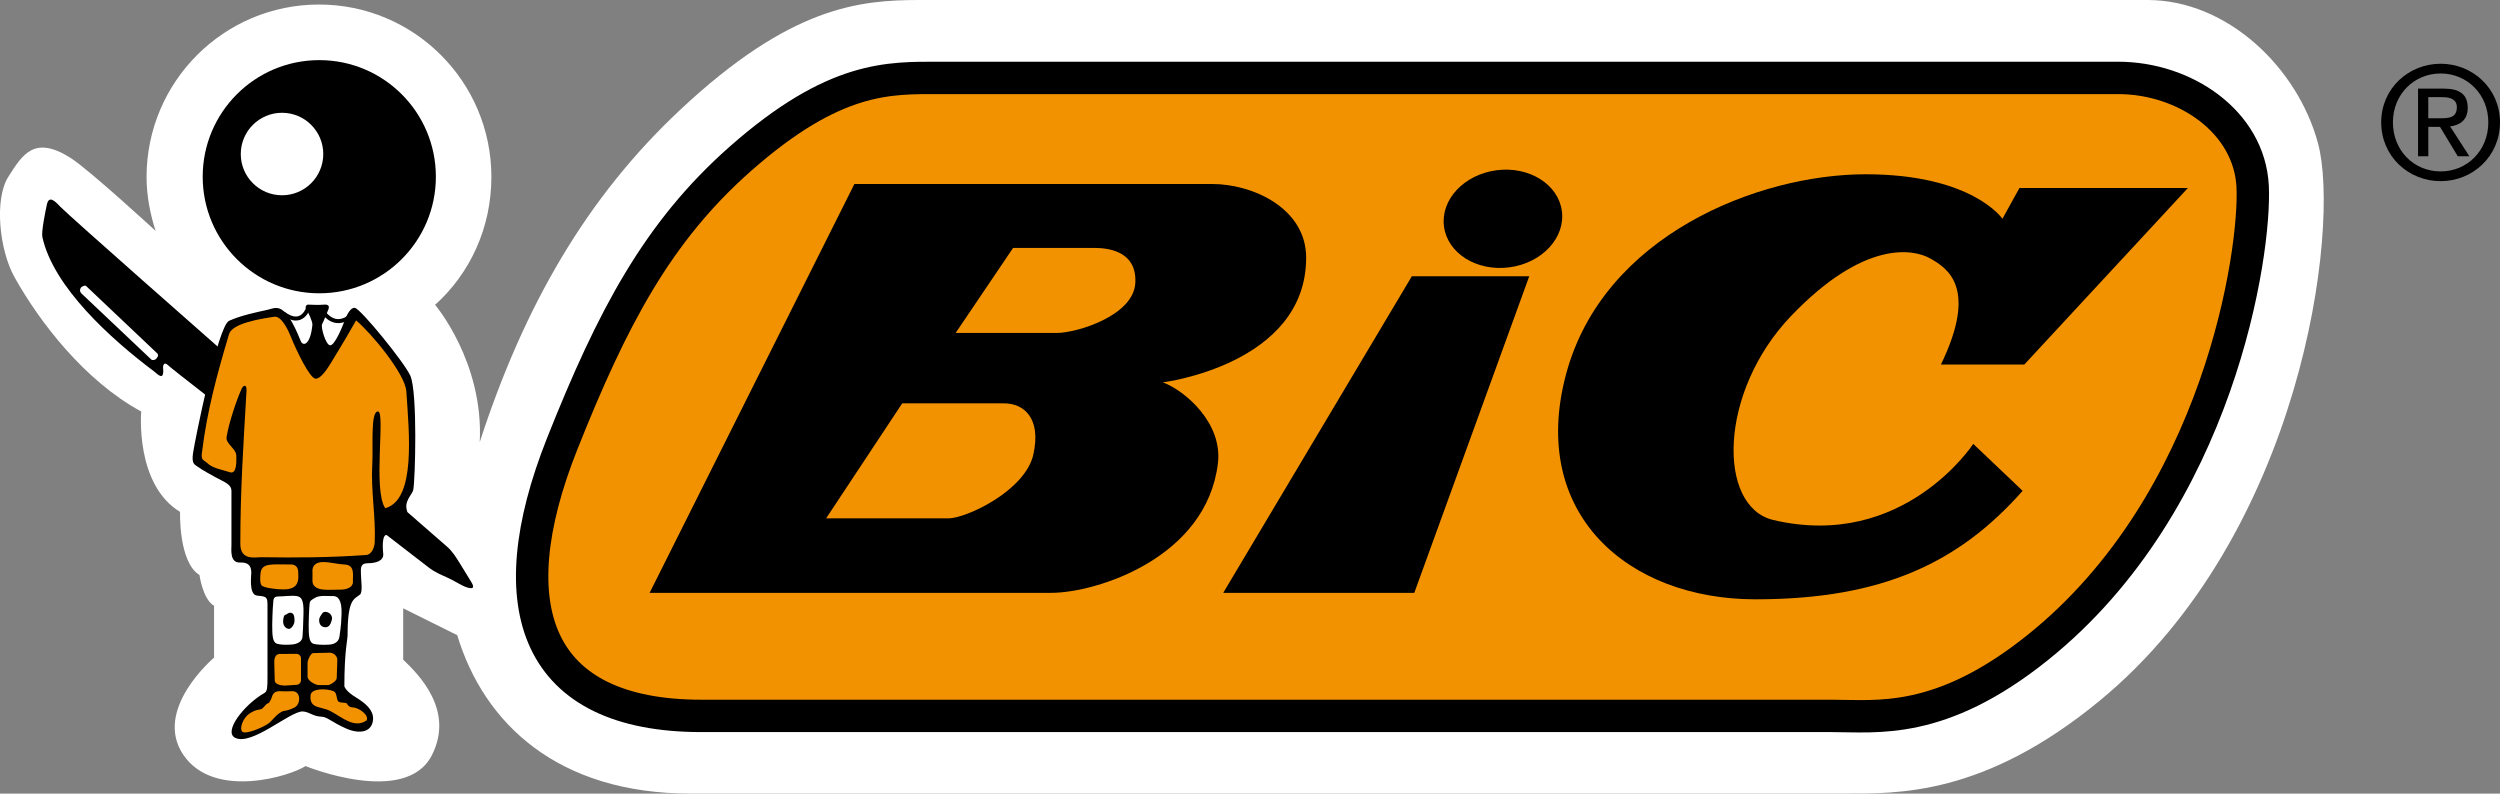 <?xml version="1.0" encoding="utf-8"?>
<!-- Generator: Adobe Illustrator 23.0.3, SVG Export Plug-In . SVG Version: 6.00 Build 0)  -->
<svg version="1.1" xmlns="http://www.w3.org/2000/svg" xmlns:xlink="http://www.w3.org/1999/xlink" x="0px" y="0px"
	 viewBox="0 0 552.17 175.28" style="enable-background:new 0 0 552.17 175.28;" xml:space="preserve">
<rect x="0" y="0" width="552.17" height="175.28" fill="#808080" stroke="none"/>
<style type="text/css">
	.st0{fill:#FFFFFF;}
	.st1{fill:#F39200;stroke:#000000;stroke-width:7.151;stroke-linecap:round;}
	.st2{fill:#F39200;}
	.st3{fill:none;stroke:#000000;stroke-width:0.892;}
</style>
<g id="Background">
</g>
<g id="Guides">
</g>
<g id="Foreground">
	<g>
		<path class="st0" d="M96.1,67.33c0,0,10.77,12.66,9.86,30.32c9.88-30.42,23.79-54.18,44.15-73.28C174.64,1.35,189.84,0,203.22,0
			c13.39,0,253.37,0,271.07,0c17.7,0,33.23,15,37.7,31.71c4.93,18.44-3.45,86.22-48.27,123.08c-25.62,21.07-44.57,20.49-56.66,20.49
			c-5.45,0-235.35,0-254.52,0c-29.47,0-45.7-15.59-51.55-34.99l-11.94-5.93v11.34c3.56,3.38,11.34,11.26,6.34,21.1
			c-5.82,11.43-27.91,2.4-27.91,2.4c-3.22,2.15-20.2,7.53-26.99-2.49c-6.79-10.02,6.79-21.46,6.79-21.46V133.8
			c-2.5-1.43-3.22-6.79-3.22-6.79c-4.65-2.86-4.29-13.95-4.29-13.95c-10.01-6.08-8.58-22.17-8.58-22.17
			C18.66,84.09,8.67,71.02,3.21,61.23c-3.38-6.06-4.51-17.25-1.36-22.2c3.13-4.93,5.74-9.25,13.8-4.11
			c4.05,2.58,18.72,16.08,18.72,16.08c-1.21-3.72-2-7.79-2-11.92C32.39,18.05,49.43,1,70.46,1c21.03,0,38.07,17.05,38.07,38.07
			C108.53,50.31,103.83,60.36,96.1,67.33z"/>
		<path class="st1" d="M154.92,158.12c-36.48,0-45.21-23.7-30.76-60.08c11.09-27.9,21.1-46.85,39.34-62.95
			c20.89-18.43,32.9-17.88,43.99-17.88c11.09,0,245.7,0,260.36,0s28.97,9.66,29.69,23.96c0.71,14.31-7.31,69.72-47.57,101.93
			c-21.46,17.16-35.4,15.02-45.42,15.02C394.54,158.12,165.3,158.12,154.92,158.12z"/>
		<path d="M143.48,130.94c0,0,78.68,0,88.69,0c10.01,0,34.33-7.71,36.83-28.61c1.08-8.94-7.33-16.09-12.16-17.88
			c0,0,31.65-3.93,31.65-27.54c0-10.91-11.8-16.27-20.74-16.27c-8.94,0-79.04,0-79.04,0L143.48,130.94z"/>
		<polygon points="270.17,130.94 312.37,130.94 337.76,61.02 311.83,61.02 		"/>
		<path d="M428.69,80.51h18.42l36.12-38.98h-37.2l-3.76,6.79c0,0-6.61-9.83-30.22-9.83c-23.6,0-57.94,13.41-66.16,44.17
			c-8.23,30.75,13.59,49.71,41.84,49.71c28.26,0,45.07-8.23,59.01-23.96l-10.91-10.37c0,0-15.38,23.6-44.17,16.81
			c-12.38-2.92-12.16-28.25,3.93-45.06c16.09-16.81,27-14.84,30.76-12.69C430.12,59.23,436.92,63.53,428.69,80.51z"/>
		<path class="st2" d="M182.46,114.49c0,0,23.07,0,27,0c3.93,0,16.99-6.08,18.78-14.13c1.79-8.05-2.15-11.27-6.44-11.27
			c-4.29,0-22.53,0-22.53,0L182.46,114.49z"/>
		<path class="st2" d="M211.07,73.54c0,0,18.06,0,22.35,0c4.29,0,16.99-3.76,17.34-11.09c0.36-7.33-6.62-7.69-9.12-7.69
			c-2.51,0-17.88,0-17.88,0L211.07,73.54z"/>
		<g>
			<path d="M44.77,39.03c0-14.22,11.53-25.75,25.75-25.75c14.22,0,25.75,11.53,25.75,25.75c0,14.22-11.53,25.75-25.75,25.75
				C56.3,64.78,44.77,53.25,44.77,39.03z"/>
			<path d="M70.52,39.03"/>
		</g>
		<g>
			<path class="st0" d="M53.18,34.02c0-5.03,4.08-9.11,9.11-9.11s9.11,4.08,9.11,9.11c0,5.03-4.08,9.11-9.11,9.11
				S53.18,39.06,53.18,34.02z"/>
		</g>
		<path d="M9.36,52.38c2.45,11.03,15.08,22.46,24.68,29.66c0.71,0.54,2.32,2.41,1.97-0.89c0,0,0-1.61,1.25-0.36
			c1.25,1.25,54.95,42.66,57.4,44.53c1.52,1.16,2.9,1.68,3.93,2.15c1.86,0.84,3.22,1.78,4.2,2.15c1.7,0.62,2.15,0.26,1.25-1.16
			c-0.41-0.66-1.83-3.01-2.41-3.93c-0.97-1.55-1.7-2.77-2.95-3.84c-1.83-1.56-50.33-43.9-50.33-43.9S14.94,47.4,13.3,45.64
			c-1.25-1.34-2.5-2.5-2.95-0.45C10.04,46.62,9.1,51.19,9.36,52.38z"/>
		<path d="M87.6,113.59l2.37-0.58c-0.89-2.24,1.07-3.75,1.3-4.78c0.44-2.06,0.98-21.55-0.63-25.22C89.33,80.04,79.63,68.18,78.39,68
			c-1.25-0.18-2.24,2.68-2.5,3.4c-0.35,0.94-1.97,4.87-2.95,4.87c-0.98,0-2.15-4.07-1.79-4.69c0.36-0.62,0.81-1.97,1.34-3.13
			c0.54-1.16-0.45-1.25-1.07-1.16c-0.8,0.11-3.09,0-3.09,0c-0.9-0.09-0.98,0.71-0.63,1.16c0.36,0.44,1.37,2.59,1.3,3.31
			c-0.45,4.47-2.07,4.84-2.59,3.53c-3.62-9.03-5.41-7.28-7.42-6.84c-2.05,0.44-5.9,1.25-8.4,2.41c-2.5,1.17-7.6,26.73-7.96,29.24
			c-0.36,2.5,0.45,2.5,0.98,2.95c0.54,0.45,3.67,2.24,5.46,3.13c1.79,0.9,2.05,1.52,2.05,2.33c0,0.81,0,11.09,0,11.8
			c0,1.07-0.4,4.02,1.88,3.93c2.37-0.09,2.41,1.34,2.5,1.96c0.09,0.63-0.71,5.19,1.34,5.36c2.06,0.18,2.24,0.31,2.24,2.15
			c0,1.25,0,13.59,0,15.82c0,2.24-0.04,3.15-0.63,3.49c-4.65,2.68-9.13,8.6-6.53,9.93c3.66,1.88,12.16-5.9,14.93-5.81
			c1.44,0.05,2.15,1.07,4.2,1.16c1.25,0.05,2.15,1.16,5.36,2.59c3.22,1.43,5.87,0.69,5.99-2.06c0.09-1.97-1.61-3.48-3.84-4.83
			c-2.23-1.34-2.5-2.42-2.5-2.42c0-7.69,0.71-10.37,0.71-11.26c0-8.23,1.48-7.91,2.77-9.03c0.62-0.54,0.18-3.31,0.18-4.47
			c0-1.16-0.27-2.42,1.52-2.42c1.79,0,3.58-0.53,3.4-2.14c-0.23-2.03-0.18-5.37,1.57-3.62L87.6,113.59z"/>
		<path class="st2" d="M45.79,102.29c1.24,1.19,3.34,1.45,4.97,2.01c1.7,0.58,1.43-3.06,1.43-3.67c0-1.52-2.39-2.61-2.15-4.11
			c0.49-3.04,2.19-8.14,3.25-10.47c0.06-0.26,0.42-0.84,0.73-0.84c0.31,0,0.42,0.22,0.43,1.07c-0.68,11.72-1.37,21.91-1.37,33.84
			c0,3.76,3.3,2.93,4.65,2.95c7.55,0.12,15.11,0.09,23.13-0.49c1.31-0.09,1.86-1.86,1.9-2.74c0.27-5.69-0.89-11.48-0.53-17.42
			c0.22-3.71-0.45-11.54,1.25-11.54c1.7,0-1.16,17.35,1.61,21.37c6.79-1.88,5.28-16.53,4.65-25.84
			c-0.26-3.83-7.69-12.79-11.09-15.65c-1.37,2.42-2.98,5.2-4.47,7.6c-1.16,1.88-2.95,5.28-4.47,5.28c-1.25,0-4.2-6.08-5.56-9.47
			c-0.62-1.55-2.07-4.43-3.56-4.21c-3.04,0.45-9.3,1.43-10.01,3.85c-2.65,8.93-4.84,16.84-5.99,26.24
			C44.38,101.75,45.01,101.54,45.79,102.29z"/>
		<path class="st2" d="M71.33,124.14c1.61,0,3.3,0.49,4.74,0.54c2.46,0.09,1.79,2.5,1.88,3.76c0.09,1.25-1.34,1.79-2.68,1.79
			c-1.34,0-2.68,0.09-3.76,0c-1.07-0.09-2.5-0.45-2.5-1.97c0-1.18,0.03-1.56,0-1.92C68.91,125.17,69.54,124.14,71.33,124.14z"/>
		<path class="st2" d="M60.15,124.68c0.89-0.07,3.4,0,4.2,0c0.81,0,1.52,0.54,1.52,1.7c0,1.16,0.53,3.8-3.18,3.8
			c-2.06,0-4.43-0.4-4.87-0.85c-0.45-0.45-0.38-1.76-0.27-2.77C57.73,124.91,59.08,124.77,60.15,124.68z"/>
		<path class="st0" d="M69.63,132.01c1-0.6,2.91-0.31,3.89-0.36c1.09-0.05,2.01,0.81,1.92,3.93c-0.09,3.13-0.36,3.93-0.45,4.92
			c-0.09,0.99-0.8,1.79-2.32,1.88c-1.52,0.09-2.77,0-3.4-0.18c-0.62-0.18-0.98-0.81-1.07-2.59c-0.09-1.79,0.09-5.54,0.18-6.26
			C68.46,132.64,68.73,132.55,69.63,132.01z"/>
		<path class="st0" d="M61.4,131.74c1.16,0,3.04-0.26,4.11-0.09c1.07,0.18,1.61,0.81,1.52,3.93c-0.09,3.13-0.13,4.11-0.22,5.1
			c-0.09,0.98-1.03,1.61-2.55,1.69c-1.52,0.09-2.42,0-3.04-0.18c-0.63-0.18-0.99-0.81-1.07-2.59c-0.09-1.79,0.09-5.54,0.18-6.26
			C60.41,132.64,60.24,131.75,61.4,131.74z"/>
		<path d="M71.09,135.59c-0.21,0.3-0.58,0.84-0.6,1.25c-0.05,1.21,0.63,1.7,1.41,1.7s1.17-0.69,1.41-1.7
			c0.21-0.91-0.63-1.69-1.41-1.7C71.47,135.14,71.35,135.22,71.09,135.59z"/>
		<path d="M63.05,135.79c-0.04,0-0.43,0-0.51,1.32c-0.06,0.99,0.46,1.71,1.28,1.79c0.42,0.04,1.23-0.84,1.23-1.83
			c0-0.99-0.16-1.74-0.98-1.74C63.71,135.32,63.2,135.79,63.05,135.79z"/>
		<path class="st2" d="M72.4,151.32c0.57,0,1.97-0.95,1.97-1.52l0.13-3.89c0.09-0.99-0.8-1.75-1.7-1.75l-3.62,0.09
			c-0.57,0-1.25,1.58-1.25,2.14v3.04c-0.01,1,1.85,1.88,2.42,1.88H72.4z"/>
		<path class="st2" d="M65.45,151.26c0.57,0,1.03-0.46,1.03-1.03v-4.79c0-0.57-0.46-1.03-1.03-1.03l-3.25,0.03
			c-1.7-0.18-1.62,1.42-1.62,1.99l0.1,3.83c-0.01,1,1.67,1.16,2.23,1.16L65.45,151.26z"/>
		<path class="st2" d="M76.6,155.35c-0.7-0.29-1.61,0-1.97-0.54c-0.32-0.47-0.22-1.84-0.94-2.14c-1.47-0.63-4.96-0.71-5.1,0.9
			c-0.27,3.08,2.28,2.37,4.38,3.48c2.7,1.43,5.32,3.93,8,2.06c0.63-1.16-1.79-2.86-3.04-2.86C77.94,156.24,77.05,156.33,76.6,155.35
			z"/>
		<path class="st2" d="M60.06,153.92c0.27-0.96,0.9-1.34,2.06-1.25c1.16,0.09,2.03-0.04,2.59,0c1.83,0.13,1.7,2.9,0.36,3.58
			c-2.02,1.01-2.1,0.49-3,1.03c-1.55,0.93-1.83,1.97-3.17,2.77c-1.34,0.81-4.65,2.19-5.37,1.57c-0.71-0.63,0.09-3,1.52-3.98
			c1.43-0.98,2.24-0.85,2.68-1.03c0.45-0.18,1.07-1.25,1.43-1.25C59.52,155.35,59.97,154.23,60.06,153.92z"/>
		<path class="st3" d="M62.56,69.2c4.29,3.26,5.59-1.38,5.59-1.38l2.91,0.53c0,0,2.15,4.2,5.81,1.88"/>
		<path class="st0" d="M33.41,79.4c0.25,0.24,0.84,0.11,1.07-0.13l0.26-0.36c0.24-0.25,0.22-0.64-0.02-0.87L19.02,63.17
			c-0.25-0.24-0.93,0.11-1.16,0.36l0.29-0.33c-0.23,0.25-0.82,0.87-0.2,1.58L33.41,79.4z"/>
		<g>
			<path d="M333.35,59.05c7.19-0.94,12.4-6.5,11.62-12.42c-0.77-5.92-7.23-9.96-14.42-9.03c-7.19,0.94-12.4,6.5-11.62,12.42
				C319.7,55.95,326.16,59.99,333.35,59.05z"/>
		</g>
		<path d="M528.52,27.01c0-6.15,4.63-10.78,10.55-10.78c5.86,0,10.52,4.63,10.52,10.78c0,6.24-4.65,10.85-10.52,10.85
			C533.14,37.86,528.52,33.25,528.52,27.01z M539.07,40.01c7.07,0,13.1-5.48,13.1-13c0-7.44-6.03-12.93-13.1-12.93
			c-7.12,0-13.14,5.49-13.14,12.93C525.93,34.53,531.94,40.01,539.07,40.01z M536.33,28.02h2.59l3.93,6.5h2.56l-4.26-6.6
			c2.19-0.27,3.89-1.42,3.89-4.11c0-2.96-1.77-4.24-5.29-4.24h-5.68v14.95h2.27V28.02z M536.33,26.13v-4.67h3.07
			c1.57,0,3.24,0.35,3.24,2.21c0,2.32-1.71,2.45-3.62,2.45H536.33z"/>
	</g>
</g>
</svg>

